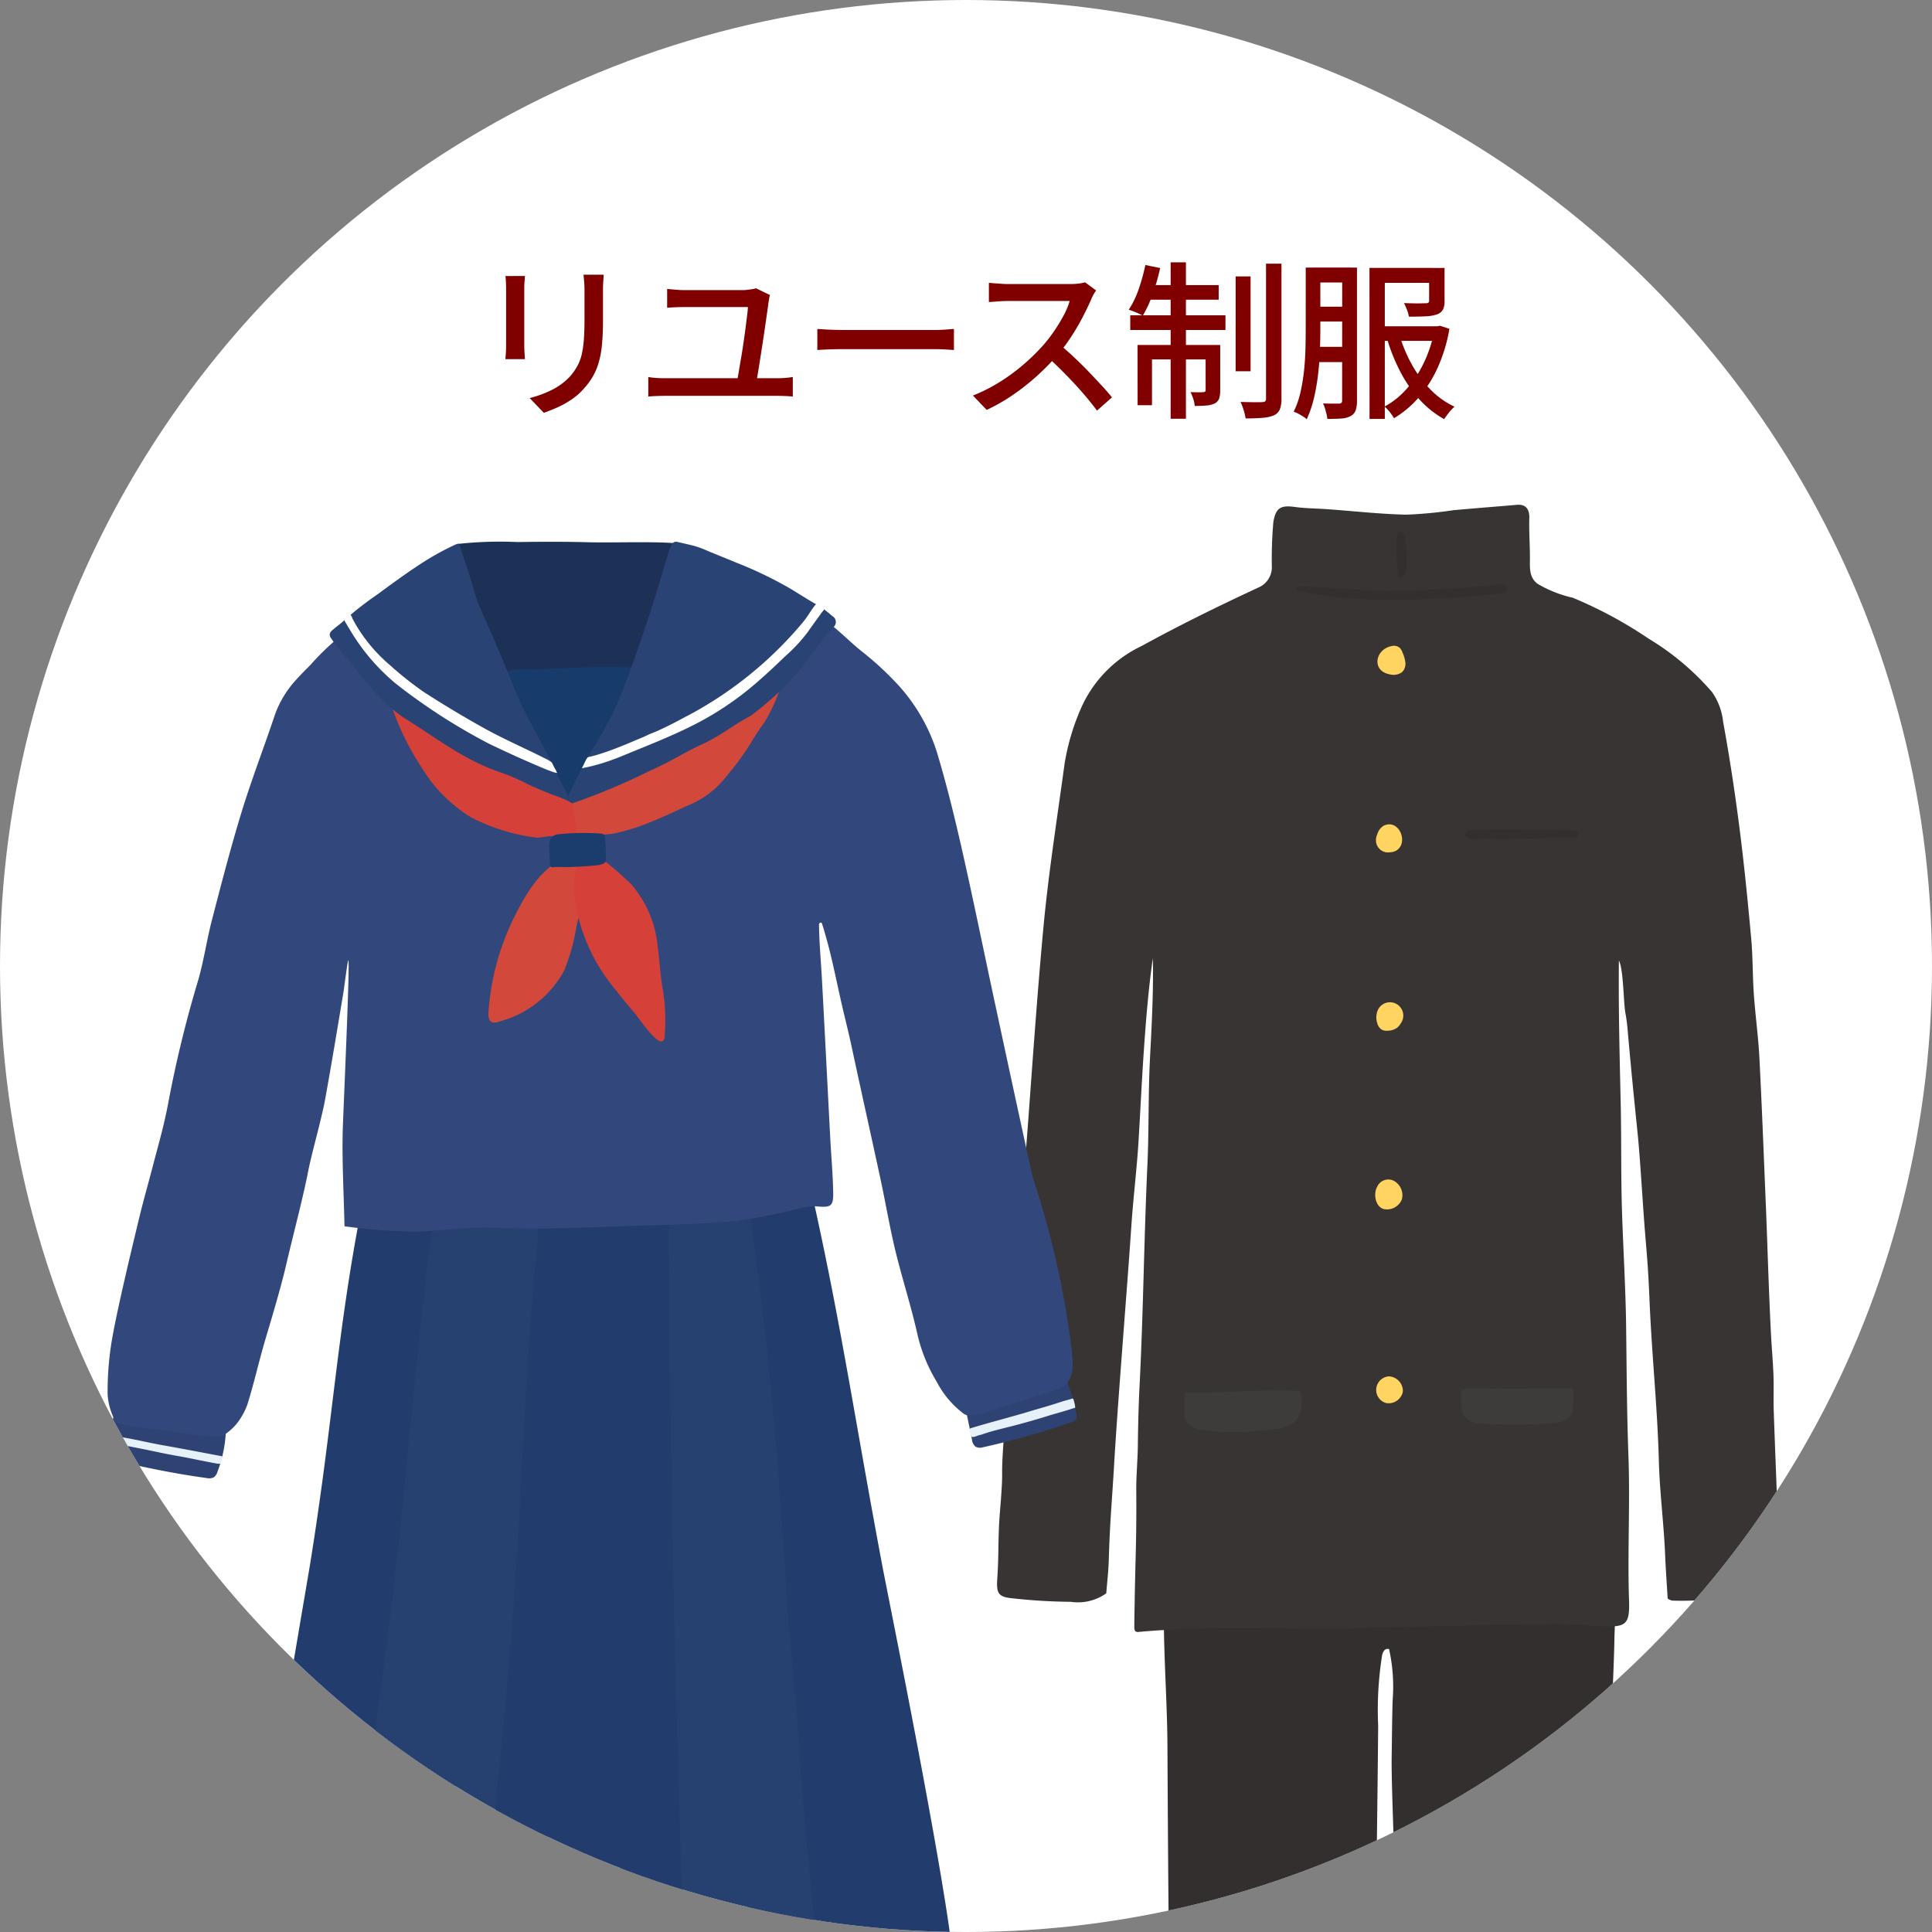 <svg xmlns="http://www.w3.org/2000/svg" xmlns:xlink="http://www.w3.org/1999/xlink" width="148" height="148" viewBox="0 0 148 148">
  <rect x="0" y="0" width="148" height="148" fill="#808080" stroke="none"/>
  <defs>
    <clipPath id="clip-path">
      <circle id="Ellipse_140" data-name="Ellipse 140" cx="74" cy="74" r="74" fill="#fff"/>
    </clipPath>
  </defs>
  <g id="Group_5968" data-name="Group 5968" transform="translate(-430 -1441)">
    <circle id="Ellipse_139" data-name="Ellipse 139" cx="74" cy="74" r="74" transform="translate(430 1441)" fill="#fff"/>
    <path id="Path_5579" data-name="Path 5579" d="M10.244-9.958q-.013.247-.033.546t-.019.65q0,.3,0,.734t0,.871q0,.436,0,.708a18.642,18.642,0,0,1-.085,1.911,7.143,7.143,0,0,1-.266,1.385,4.86,4.86,0,0,1-.449,1.027,5.336,5.336,0,0,1-.63.852A4.7,4.7,0,0,1,7.8-.41,7.03,7.03,0,0,1,6.7.208q-.559.247-1.04.416L4.576-.507A8.4,8.4,0,0,0,6.3-1.144,4.846,4.846,0,0,0,7.7-2.2,4.694,4.694,0,0,0,8.249-3a3.548,3.548,0,0,0,.325-.9A7.75,7.75,0,0,0,8.73-5.031q.046-.637.045-1.5V-8.762q0-.351-.026-.65T8.7-9.958Zm-6.032.1q-.013.2-.032.442t-.019.52v4.355q0,.247.019.553t.032.5H2.717q.013-.156.033-.462t.02-.591V-8.892q0-.182-.013-.475t-.039-.487ZM22.984-8.4a1.812,1.812,0,0,0-.065.273l-.039.234q-.052.39-.143,1.027t-.2,1.384q-.111.748-.227,1.489t-.214,1.346q-.1.6-.163.968H20.449q.052-.3.13-.767t.176-1.04q.1-.572.188-1.17t.162-1.157q.071-.559.124-.988t.065-.676H16.445q-.364,0-.689.013t-.65.039V-8.866l.657.059q.357.032.669.032h4.5a2.606,2.606,0,0,0,.338-.026l.37-.052a1.133,1.133,0,0,0,.267-.065ZM13.663-2.119a5.612,5.612,0,0,0,.6.071q.306.02.592.02H23.6q.312,0,.6-.026t.533-.065V-.624q-.26-.026-.591-.039T23.6-.676H14.859q-.273,0-.578.013t-.618.039ZM26.611-5.8l.54.033q.318.02.689.032t.708.013H35.62q.468,0,.845-.033t.611-.045v1.612l-.624-.039q-.4-.026-.832-.026H28.548q-.533,0-1.066.02t-.871.045ZM47.97-8.749a1.986,1.986,0,0,0-.195.3,2.923,2.923,0,0,0-.182.377q-.273.624-.67,1.391a16.883,16.883,0,0,1-.9,1.527A12.705,12.705,0,0,1,44.98-3.77a18.893,18.893,0,0,1-1.579,1.6A17.178,17.178,0,0,1,41.574-.735,14.241,14.241,0,0,1,39.585.4L38.532-.7a12.614,12.614,0,0,0,2.035-1.027,14.67,14.67,0,0,0,1.826-1.339,15.749,15.749,0,0,0,1.482-1.443,10.979,10.979,0,0,0,.858-1.1,12.5,12.5,0,0,0,.741-1.215,5.739,5.739,0,0,0,.468-1.118H41.171q-.247,0-.54.019t-.533.039q-.24.02-.344.02V-9.334q.13.013.39.033l.546.039q.286.02.481.02h4.823a5.153,5.153,0,0,0,.663-.039,2.977,2.977,0,0,0,.468-.091ZM45.149-4.628q.52.429,1.092.962t1.118,1.1Q47.9-2,48.38-1.482t.8.923L48.035.455q-.481-.65-1.1-1.365T45.6-2.347q-.7-.721-1.4-1.345Zm13.507-5.2H59.8v7.267H58.656Zm2.327-.975h1.183V-.468a2.134,2.134,0,0,1-.13.839.9.9,0,0,1-.455.448,2.78,2.78,0,0,1-.871.189q-.546.045-1.287.045a4.512,4.512,0,0,0-.15-.624,4.592,4.592,0,0,0-.24-.637q.546.013,1.02.02T60.71-.2a.306.306,0,0,0,.208-.059.282.282,0,0,0,.065-.215Zm-7.306-.1h1.17V1.079h-1.17Zm2.678,6.331h1.118v3.471a2.041,2.041,0,0,1-.078.618.674.674,0,0,1-.338.384,1.759,1.759,0,0,1-.637.163q-.377.032-.9.033a2.062,2.062,0,0,0-.111-.54A3.4,3.4,0,0,0,55.2-.962q.364.013.631.013a3.5,3.5,0,0,0,.37-.013q.156,0,.156-.169Zm-5.213,0H56.81v1.105H52.247V.039h-1.1Zm-.559-2.275h7.293V-5.72H50.583Zm1.3-2.314h5.473v1.118H51.662ZM51.74-10.7l1.131.234a16.106,16.106,0,0,1-.572,2,9.064,9.064,0,0,1-.754,1.645q-.117-.065-.312-.156t-.4-.169q-.208-.078-.364-.13a6.884,6.884,0,0,0,.754-1.56A14.493,14.493,0,0,0,51.74-10.7Zm12.779.195H67.5V-9.36H64.519Zm0,3h3.016V-6.37H64.519Zm5.083,1.5h4.641v1.118H69.6Zm-5.1,1.573H67.5v1.17h-2.99ZM64.025-10.5h1.118v4.693q0,.78-.033,1.683t-.143,1.833a16.038,16.038,0,0,1-.318,1.807A8.412,8.412,0,0,1,64.1,1.118,1.528,1.528,0,0,0,63.817.9q-.182-.111-.37-.215A1.46,1.46,0,0,0,63.1.546a6.787,6.787,0,0,0,.52-1.489,14.259,14.259,0,0,0,.273-1.651q.091-.851.111-1.677t.02-1.541Zm2.795,0h1.131V-.3a2.292,2.292,0,0,1-.1.728.78.78,0,0,1-.383.442,1.65,1.65,0,0,1-.7.188q-.423.033-1.086.033a2.486,2.486,0,0,0-.065-.371q-.052-.215-.117-.436a1.7,1.7,0,0,0-.156-.377q.416.013.76.013h.475a.348.348,0,0,0,.175-.059.233.233,0,0,0,.059-.189Zm6.656.026h1.183v2.522a1.488,1.488,0,0,1-.123.67.82.82,0,0,1-.475.371,3.17,3.17,0,0,1-.864.143q-.527.026-1.268.026a2.628,2.628,0,0,0-.15-.533,4.737,4.737,0,0,0-.227-.507q.364.013.708.02t.6,0q.253-.007.345-.007a.366.366,0,0,0,.214-.045.2.2,0,0,0,.059-.162ZM73.9-6.006h.208l.208-.039.715.234a12.216,12.216,0,0,1-.91,3A9.327,9.327,0,0,1,72.663-.533,7.907,7.907,0,0,1,70.785,1.04a3.339,3.339,0,0,0-.318-.468,3.053,3.053,0,0,0-.4-.429,6.163,6.163,0,0,0,1.7-1.365A8.7,8.7,0,0,0,73.1-3.263,9.968,9.968,0,0,0,73.9-5.8Zm-2.678.728a11.218,11.218,0,0,0,.962,2.256,8.8,8.8,0,0,0,1.417,1.885A6.33,6.33,0,0,0,75.426.156,2.8,2.8,0,0,0,75,.6q-.227.286-.371.507A7.317,7.317,0,0,1,72.755-.384a10.007,10.007,0,0,1-1.463-2.1,13.973,13.973,0,0,1-1.027-2.535Zm-2.314-5.2h4.875v1.144h-3.7V1.092h-1.17Z" transform="translate(466 1472)" fill="maroon"/>
    <g id="Mask_Group_132" data-name="Mask Group 132" transform="translate(430 1441)" clip-path="url(#clip-path)">
      <g id="Group_5950" data-name="Group 5950" transform="translate(8.247 38.663)">
        <g id="Group_5947" data-name="Group 5947" transform="translate(68.125)">
          <path id="Path_5385" data-name="Path 5385" d="M3367.3,2410.452c.005,3.339.261,6.648.276,9.881q.028,5.986.078,11.984c.028,3.433.084,6.869.1,10.308,0,1.143-.145,2.287-.125,3.43.044,2.637.167,5.275.226,7.916.142,6.334.256,12.678.4,19.033.124,5.5.271,11.011.409,16.528.045,1.8.153,1.971,1.846,2.107,1.077.086,1.905.025,2.986.038,2.271.029,4.541.077,6.81.087.984,0,1.382-.371,1.416-1.241.083-2.137.143-4.274.238-6.408.208-4.679.441-9.35.644-14.017.139-3.22.275-6.437.356-9.654.089-3.562.087-7.125.171-10.681.1-4.3.312-8.591.367-12.881.064-5.09.181-13.032.22-18.109a26.852,26.852,0,0,1,.292-5.349.9.9,0,0,1,.159-.407.34.34,0,0,1,.385-.122,13.285,13.285,0,0,1,.271,3.945c-.042,1.42-.049,2.839-.072,4.261-.028,1.767.132,5.327.168,7.1.082,3.937.091,7.093.272,11.035.189,4.115.451,9.481.658,13.6.176,3.494.223,7,.329,10.5q.114,3.713.233,7.431c.044,1.325.128,2.65.155,3.976.064,3.177.088,6.356.162,9.538.029,1.262.074,2.523.122,3.784.03.8-.075,1.608-.033,2.413.066,1.266.318,1.6,1.59,1.569,3.374-.088,6.491-.175,9.864-.262,1.392-.036,1.174-2,1.239-3.021.1-1.571.152-3.145.223-4.718.335-7.447.467-14.88.729-22.3.285-8.1.563-16.174.73-24.239.09-4.339.3-8.682.27-13.016q-.013-2.046.043-4.09c.08-2.832.262-5.66.313-8.489,0-.23.112-1.953-.084-1.958-1.716-.042-3.272.054-4.973-.127a80.382,80.382,0,0,0-10.567.1c-4.714.124-8.3.062-12.541.072-1.965,0-3.929.112-5.894.237A1.153,1.153,0,0,0,3367.3,2410.452Z" transform="translate(-3354.516 -2325.228)" fill="#322f2e"/>
          <path id="Path_5386" data-name="Path 5386" d="M3326.469,1884.219a.856.856,0,0,0,.346.155c2.181.09,4.619-.285,6.8-.19.921.04,1.252-.54,1.278-1.325q.073-2.224.008-4.453c-.08-2.854-.212-5.705-.306-8.555-.031-.93.012-1.861-.023-2.791-.039-1.04-.137-2.078-.19-3.116-.068-1.316-.122-2.632-.173-3.947-.076-1.968-.137-3.935-.219-5.9-.156-3.767-.3-7.531-.493-11.289-.084-1.633-.313-3.259-.427-4.889-.1-1.413-.073-2.834-.2-4.243-.258-2.82-.535-5.638-.894-8.443-.352-2.745-.765-5.483-1.263-8.2a4.817,4.817,0,0,0-.858-2.273,20.25,20.25,0,0,0-4.87-4.091,32.76,32.76,0,0,0-5.8-3.123,9.111,9.111,0,0,1-2.688-1.067c-.652-.491-.582-1.228-.579-1.939,0-1.036-.079-2.07-.048-3.106.018-.6-.222-1.063-.944-1-1.623.139-3.248.264-4.87.411a32.3,32.3,0,0,1-3.623.343c-2-.046-4-.272-6-.417-.842-.061-1.69-.06-2.525-.174-1.06-.145-1.458.045-1.645,1.155a32.545,32.545,0,0,0-.118,3.363,1.683,1.683,0,0,1-1.01,1.647c-2.97,1.375-6.107,2.914-8.976,4.494a9.514,9.514,0,0,0-4.64,4.781,17.6,17.6,0,0,0-1.244,4.193c-.569,4.194-1.239,8.411-1.632,12.639-.443,4.778-.778,9.575-1.132,14.375-.3,4.033-.628,8.073-.913,12.116-.128,1.809-.2,3.617-.353,5.425-.193,2.249-.422,4.5-.6,6.75-.072.93-.171,2.192-.159,3.127.014,1.151-.205,3.026-.247,4.174-.061,1.653-.02,2.258-.128,3.91-.069,1.048.085,1.344,1.095,1.446a43.288,43.288,0,0,0,4.547.276,3.726,3.726,0,0,0,2.71-.65c.069-.88.167-1.7.191-2.52.087-2.981.243-4.453.415-7.423.147-2.526.461-6.7.651-9.222.24-3.182.453-5.854.669-9.033.148-2.188.408-4.221.544-6.407.218-3.494.455-9.657,1.1-14.053.061,2.962-.148,6.106-.235,7.97-.122,2.622-.063,5.257-.184,7.883-.26,5.629-.312,11.262-.6,16.907-.078,1.536-.114,3.076-.132,4.616-.012.993-.128,2.339-.121,3.333.029,3.918-.061,4.9-.121,8.523-.009.554-.029,1.468-.028,2.02,0,.123.012.269.117.334a.368.368,0,0,0,.228.028c3.671-.333,6.544-.266,10.352-.266,1.805,0,4.455.1,6.286,0,2.668-.145,5.195-.128,7.864-.206,2.56-.074,5.121-.121,7.681-.129,1.168,0,2.337.133,3.506.175,1.637.058,1.924-.207,1.865-1.948-.126-3.688.087-7.371-.046-11.053-.121-3.357-.128-5.91-.18-10.062-.035-2.807-.235-6.113-.32-8.9-.078-2.572-.036-5.319-.09-7.888-.07-3.273-.183-7.2-.143-11.152.357.647.353,3.293.5,4.018a14.233,14.233,0,0,1,.189,1.513c.287,3.211.423,4.533.786,8.1.167,1.8.376,5.332.523,7.132.2,2.4.247,2.907.351,5.319.181,4.231.61,8.253.714,12.27.058,2.258.36,4.645.467,6.905C3326.306,1881.733,3326.387,1882.868,3326.469,1884.219Z" transform="translate(-3275.09 -1800.425)" fill="#373433"/>
          <path id="Path_5387" data-name="Path 5387" d="M3379.24,2290.164q-.273,0-.545-.01c-.006.417-.012.885-.019,1.3a2.482,2.482,0,0,0,.037.583c.235,1.041,1.432,1.018,2.32,1.091a22.5,22.5,0,0,0,4.4-.15,2.81,2.81,0,0,0,1.808-.677,2.534,2.534,0,0,0,.332-2.086.206.206,0,0,0-.067-.151.236.236,0,0,0-.126-.03C3384.646,2289.909,3381.966,2290.17,3379.24,2290.164Z" transform="translate(-3364.318 -2222.146)" fill="#3e3b3b"/>
          <path id="Path_5388" data-name="Path 5388" d="M3532,2288.869a.6.6,0,0,0-.312.077c-.219.14-.112.583-.116.8a2.878,2.878,0,0,0,.078.912,1.409,1.409,0,0,0,1.338.871,41.573,41.573,0,0,0,4.945.029c.691-.049,1.684-.041,2.073-.742a1.551,1.551,0,0,0,.147-.7c.013-.336.011-.75-.008-1.086a.228.228,0,0,0-.039-.139.235.235,0,0,0-.184-.056c-2.434-.017-5.382.044-7.815.027Z" transform="translate(-3496.006 -2221.144)" fill="#3e3b3b"/>
          <path id="Path_5389" data-name="Path 5389" d="M3485.747,2173.609a.931.931,0,0,0-1.452.318c-.3.506-.183,1.5.474,1.718a1.224,1.224,0,0,0,1.413-.745A1.251,1.251,0,0,0,3485.747,2173.609Z" transform="translate(-3455.162 -2121.693)" fill="#ffd460"/>
          <path id="Path_5390" data-name="Path 5390" d="M3486.748,2283.286a1.126,1.126,0,0,0-1.08-1.091,1.043,1.043,0,0,0-.193,2.047,1.114,1.114,0,0,0,1.255-.806A1.384,1.384,0,0,0,3486.748,2283.286Z" transform="translate(-3455.653 -2215.422)" fill="#ffd460"/>
          <path id="Path_5391" data-name="Path 5391" d="M3486.17,1880.56a1.777,1.777,0,0,0,.176.04,1.1,1.1,0,0,0,.933-.178.9.9,0,0,0,.246-.733,2.634,2.634,0,0,0-.22-.766,1.009,1.009,0,0,0-.183-.332.688.688,0,0,0-.617-.167C3485.255,1878.644,3484.925,1880.208,3486.17,1880.56Z" transform="translate(-3456.239 -1867.602)" fill="#ffd460"/>
          <path id="Path_5392" data-name="Path 5392" d="M3485.365,1979.223a1.528,1.528,0,0,0,.272-.005,1.112,1.112,0,0,0,.471-.126c.988-.589.217-2.486-.966-1.907a1.1,1.1,0,0,0-.474.632,1.051,1.051,0,0,0-.112.453.933.933,0,0,0,.782.951Z" transform="translate(-3455.524 -1952.592)" fill="#ffd460"/>
          <path id="Path_5393" data-name="Path 5393" d="M3485.371,2077.508a1.154,1.154,0,0,0,.263.013,1.262,1.262,0,0,0,.724-.231,1.108,1.108,0,0,0,.271-.323,1.021,1.021,0,1,0-1.81-.862,1.411,1.411,0,0,0,.028.876.8.8,0,0,0,.348.468A.609.609,0,0,0,3485.371,2077.508Z" transform="translate(-3455.702 -2037.226)" fill="#ffd460"/>
          <path id="Path_5394" data-name="Path 5394" d="M3441,1844.646c2.3.087,4.615.36,6.916.332,2.552-.031,5.1-.186,7.63-.464a1.751,1.751,0,0,1,.688.015c.217.065.389.255.307.424s-.373.225-.614.247a76.723,76.723,0,0,1-8.922.452,30.84,30.84,0,0,1-6.3-.629.7.7,0,0,1-.306-.12.144.144,0,0,1,0-.24.4.4,0,0,1,.2-.03Z" transform="translate(-3417.434 -1838.379)" fill="#322f2e"/>
          <path id="Path_5395" data-name="Path 5395" d="M3533.887,1980.461c-.077-.083-.086-.2.013-.378a.255.255,0,0,1,.1-.105.379.379,0,0,1,.166-.031c2.764-.092,5.519-.015,8.284.04.062.189.1.437-.112.533a.684.684,0,0,1-.3.036c-1.426-.042-2.832.042-4.252.063-.806.011-1.611.007-2.417,0C3535.017,1980.616,3534.126,1980.719,3533.887,1980.461Z" transform="translate(-3497.966 -1955.028)" fill="#322f2e"/>
          <path id="Path_5396" data-name="Path 5396" d="M3495.817,1816.2q0-.2,0-.394a1.138,1.138,0,0,1,.073-.442.3.3,0,0,1,.311-.208c.2.045.252.339.267.574a8.175,8.175,0,0,1,.12,2.475c-.082.313-.375.593-.623.449A18.069,18.069,0,0,1,3495.817,1816.2Z" transform="translate(-3465.224 -1813.106)" fill="#322f2e"/>
        </g>
        <g id="Group_5946" data-name="Group 5946" transform="translate(0 2.837)">
          <path id="Path_5364" data-name="Path 5364" d="M370.474,963.71c-.958,18.834-.926,35.8-1.265,59.465a2.35,2.35,0,0,1-.3,1.369,1.631,1.631,0,0,1-1.3.508,44.567,44.567,0,0,1-13.844-1.353c-1.048-.275,4.08-29.431,4.492-31.987,1.755-10.9,2.007-17.224,3.864-26.929a1.375,1.375,0,0,1,.289-.715C363,963.433,370.478,963.627,370.474,963.71Z" transform="translate(-342.743 -913.429)" fill="#223d6d"/>
          <path id="Path_5365" data-name="Path 5365" d="M635.079,961.272c1.463,18.8,2.5,36.619,3.47,60.263a2.35,2.35,0,0,0,.339,1.361,1.632,1.632,0,0,0,1.317.473,44.568,44.568,0,0,0,13.8-1.724c1.041-.3-4.869-29.311-5.349-31.854-2.047-10.846-3.079-18.019-5.2-27.67a1.378,1.378,0,0,0-.308-.707C642.54,960.795,635.073,961.189,635.079,961.272Z" transform="translate(-589.285 -911.2)" fill="#223d6d"/>
          <path id="Path_5366" data-name="Path 5366" d="M429.45,961.254c-.2,18.857-.024,38.449.591,62.105a2.35,2.35,0,0,1-.247,1.38,1.632,1.632,0,0,1-1.282.56,44.563,44.563,0,0,1-13.887-.794c-1.058-.232,2.891-29.572,3.2-32.141,1.314-10.959,1.915-20.852,3.379-30.623.038-.253.787-.325,1.055-.325C423.637,961.416,429.45,961.171,429.45,961.254Z" transform="translate(-396.022 -911.344)" fill="#26406f"/>
          <path id="Path_5367" data-name="Path 5367" d="M581.194,962.277c.2,18.857.029,39.018-.586,62.674a2.349,2.349,0,0,0,.247,1.38,1.631,1.631,0,0,0,1.282.56,67.787,67.787,0,0,0,13.594-.434.726.726,0,0,0,.3-.077.677.677,0,0,0,.213-.672c-.218-2.144-.217-4.324-.419-6.476-.479-5.113-1.016-10.2-1.336-15.329-.243-3.9-.643-6.761-.852-10.1-.73-11.686-1.457-20.539-2.922-30.311a1.375,1.375,0,0,0-.26-.726C589.887,962.1,581.193,962.194,581.194,962.277Z" transform="translate(-541.567 -912.205)" fill="#26406f"/>
          <path id="Path_5368" data-name="Path 5368" d="M511.538,961.379c.052,21.334.537,42.175,1.415,63.491.016.4.127,1.144-.176,1.446a.956.956,0,0,1-.646.2c-4.87.248-9.718.742-14.551-.035a.465.465,0,0,1-.217-.074.477.477,0,0,1-.121-.393c.005-1.3-.007-2.6.042-3.895.191-5.029.644-10.052,1.085-15.064.314-3.566.684-7.127.985-10.693.961-11.368,1.1-22.862,2.383-34.167a1.487,1.487,0,0,1,.279-.847C502.677,960.608,511.538,961.28,511.538,961.379Z" transform="translate(-468.549 -911.14)" fill="#223d6d"/>
          <path id="Path_5369" data-name="Path 5369" d="M275.5,1094.073a9.9,9.9,0,0,1-.658,3.7.774.774,0,0,1-.278.41.86.86,0,0,1-.564.052c-2.294-.311-4.645-.787-6.895-1.322a.928.928,0,0,1-.539-.264c-.105-.135-.048-.261-.054-.43a11.658,11.658,0,0,1,.487-3.089.569.569,0,0,1,.16-.328c.28-.226,1.428.081,1.772.131C269.528,1093.017,275.5,1093.75,275.5,1094.073Z" transform="translate(-266.436 -1026.513)" fill="#2e4273"/>
          <path id="Path_5370" data-name="Path 5370" d="M803.336,1071.307l.08-.022a.153.153,0,0,1,.23.119l.44,1.309a9.991,9.991,0,0,1,.429,1.537c.1.6.187.745-.422.956a60.49,60.49,0,0,1-6.731,1.9.686.686,0,0,1-.527-.064.794.794,0,0,1-.263-.529l-.414-2.014c-.267-1.3,1.924-1.554,2.869-1.881q1.065-.369,2.144-.695C801.9,1071.707,802.609,1071.5,803.336,1071.307Z" transform="translate(-730.36 -1007.727)" fill="#2e4273"/>
          <path id="Path_5371" data-name="Path 5371" d="M331.538,670.353a.743.743,0,0,0,.393.127,3.832,3.832,0,0,0,1.238-.243c1.624-.551,3.526-1.075,5.15-1.626a5.581,5.581,0,0,0,.888-.409c.932-.636.642-2.221.541-3.192a68.32,68.32,0,0,0-2.31-10.792c-.213-.794-.532-1.563-.708-2.363-.963-4.36-1.9-8.725-2.838-13.091-.836-3.889-1.625-7.787-2.505-11.666-.568-2.5-1.179-5-1.923-7.463a13.816,13.816,0,0,0-3.273-5.449,23.764,23.764,0,0,0-2.47-2.238c-.774-.617-1.473-1.328-2.241-1.951s-1.515.865-1.918,1.421a28.614,28.614,0,0,1-2.174,2.684,18.46,18.46,0,0,1-5.244,4.035c-1.41.7-2.916,1.181-4.361,1.8a14.377,14.377,0,0,0-2.167,1.12,7.059,7.059,0,0,1-.926.6,5.875,5.875,0,0,0-1.1.441,6.693,6.693,0,0,1-1.246.768,1.578,1.578,0,0,1-1.412-.042,2.246,2.246,0,0,1-.51-.5,3.9,3.9,0,0,0-1.552-1.415c-.726-.291-1.425-.635-2.13-.978-1.534-.749-3.061-1.516-4.548-2.357a29.831,29.831,0,0,1-7.9-6.1c-.131-.15-.446-.47-.656-.465a.521.521,0,0,0-.284.13,17.95,17.95,0,0,0-1.862,1.842c-.373.369-.746.739-1.093,1.132a7.82,7.82,0,0,0-1.628,2.668c-.83,2.49-1.783,4.943-2.552,7.45-.839,2.735-1.554,5.507-2.274,8.276-.414,1.593-.638,3.237-1.112,4.811a90.15,90.15,0,0,0-2.253,9.294c-.329,1.738-.791,3.314-1.12,4.579-.451,1.735-.741,2.691-1.159,4.432-.577,2.4-1.554,6.455-1.991,8.885a23.754,23.754,0,0,0-.361,4.34,4.9,4.9,0,0,0,.473,1.836.767.767,0,0,0,.242.346.948.948,0,0,0,.371.114c.406.075,1.225.257,1.634.3,1.584.148,2.707.318,4.273.577.448.074.886.021,1.341.088a.632.632,0,0,0,.609-.155,4.1,4.1,0,0,0,1.333-1.41,4.876,4.876,0,0,0,.437-.925c.558-1.8.868-3.277,1.407-5.086.526-1.767,1.153-3.851,1.569-5.643.471-2.029,1.28-5.079,1.677-7.125.277-1.425,1.013-3.938,1.3-5.518.505-2.795.949-5.475,1.414-8.278.026-.156.324-2.505.365-2.354.122.446-.413,12.046-.437,13.121-.053,2.358.083,4.721.138,7.251a44.791,44.791,0,0,0,5.614.415c2.016-.1,3.993-.4,6.052-.3,3.5.165,7.024-.047,10.536-.149,2.6-.075,5.205-.13,7.79-.375a49.029,49.029,0,0,0,4.939-.978,4.116,4.116,0,0,1,1.147-.145c1.225.112,1.385.03,1.357-1.177-.031-1.355-.153-2.708-.225-4.063-.214-4.066-.415-8.133-.639-12.2-.074-1.353-.2-2.7-.22-4.053a.327.327,0,0,1,.032-.182.113.113,0,0,1,.16-.04.163.163,0,0,1,.04.076c.708,2.229,1.03,4.109,1.561,6.394.2.846.513,2.117.695,2.967.73,3.415,1.495,6.823,2.23,10.237.388,1.8.692,3.625,1.125,5.417.512,2.121,1.192,4.2,1.672,6.331a12.221,12.221,0,0,0,1.5,3.732A7.193,7.193,0,0,0,331.538,670.353Z" transform="translate(-265.95 -603.548)" fill="#32487c"/>
          <path id="Path_5372" data-name="Path 5372" d="M268,1111.051c.887.163,1.908.4,2.805.559,1.653.291,2.932.543,4.494.837a.085.085,0,0,1,.054.028.088.088,0,0,1,0,.068,3.305,3.305,0,0,1-.11.405.134.134,0,0,1-.022.045.126.126,0,0,1-.094.033,1.239,1.239,0,0,1-.269-.028c-.99-.177-1.969-.4-2.96-.573-.837-.143-1.6-.318-2.5-.5s-1.647-.311-2.625-.549a.171.171,0,0,1-.1-.059.187.187,0,0,1-.017-.128l.027-.245a.083.083,0,0,1,.111-.1Q267.4,1110.942,268,1111.051Z" transform="translate(-266.569 -1042.396)" fill="#e7f1f9"/>
          <path id="Path_5373" data-name="Path 5373" d="M805.138,1088.419c-.819.278-1.515.46-2.408.73-1.455.441-3.011.83-4.459,1.274a.165.165,0,0,0-.1.065.157.157,0,0,0-.008.1,1.921,1.921,0,0,0,.1.4.191.191,0,0,0,.055.09.2.2,0,0,0,.157.018.889.889,0,0,0,.216-.063,1.533,1.533,0,0,1,.344-.1c.812-.291,1.526-.447,2.362-.661s1.824-.492,2.634-.747c.671-.211,1.257-.354,1.923-.575.082-.027.163-.052.246-.075a.066.066,0,0,0,.047-.03.065.065,0,0,0,0-.036,3.373,3.373,0,0,0-.128-.578.107.107,0,0,0-.038-.062.109.109,0,0,0-.089,0C805.736,1088.255,805.39,1088.333,805.138,1088.419Z" transform="translate(-732.13 -1022.522)" fill="#e7f1f9"/>
          <path id="Path_5374" data-name="Path 5374" d="M508.289,753.791a.4.4,0,0,0-.152-.17.6.6,0,0,0-.327-.058c-2.35.086-3.839,2.755-4.756,4.592a19.274,19.274,0,0,0-1.991,7.322c-.019.286.008.64.268.759a.714.714,0,0,0,.524-.04,7.94,7.94,0,0,0,5.009-3.915,15.518,15.518,0,0,0,.971-3.576,13.724,13.724,0,0,0,.546-4.6A1.118,1.118,0,0,0,508.289,753.791Z" transform="translate(-471.89 -729.434)" fill="#d2483b"/>
          <path id="Path_5375" data-name="Path 5375" d="M554.958,748.942c-.426.417-.875.651-.931.95a8.079,8.079,0,0,0-.213,2.716,13.927,13.927,0,0,0,2.334,6.035c.734,1.006,1.529,1.967,2.332,2.919.263.311,1.553,2.224,2.035,2.1.15-.038.194-.227.207-.381a14.765,14.765,0,0,0-.155-3.694c-.187-1.11-.24-2.16-.385-3.276a8.465,8.465,0,0,0-2.051-4.723A31.1,31.1,0,0,0,554.958,748.942Z" transform="translate(-518.056 -725.387)" fill="#d54139"/>
          <path id="Path_5376" data-name="Path 5376" d="M564.349,652.27a13.75,13.75,0,0,0,1.2-2.607c-.907.521-3.42,2.5-4.3,3.043a11.616,11.616,0,0,1-1.5.916c-1.793.764-2.42,1.173-4.218,1.924-1.031.431-2.186,1.343-3.219,1.766-.5.205-.994.426-1.477.67-.521.263-1.184.115-1.492.711a2.161,2.161,0,0,0-.165,1.061c.017.553-.014,1.108.041,1.66a.229.229,0,0,0,.043.132.215.215,0,0,0,.189.045c.362-.041.688-.26,1.052-.289.287-.023.6.071.854-.061a3.451,3.451,0,0,1,.559-.341c.259-.08.6-.066.877-.121a14.589,14.589,0,0,0,1.941-.542c1.252-.438,2.451-1.009,3.652-1.568a7.077,7.077,0,0,0,3.1-2.341,19.984,19.984,0,0,0,1.534-2.039c.432-.655.765-1.287,1.253-1.924Z" transform="translate(-514.036 -638.425)" fill="#d2483b"/>
          <path id="Path_5377" data-name="Path 5377" d="M454.446,667.742a2.351,2.351,0,0,0,.009-1.389,6.435,6.435,0,0,0-.243-1.241,1.832,1.832,0,0,0-.611-.7c-.386-.291-.814-.458-1.2-.733a15.131,15.131,0,0,0-1.245-.878,26.991,26.991,0,0,0-3.419-1.511,35.863,35.863,0,0,1-7.489-4.162,19.946,19.946,0,0,0,2.4,5.069,11.468,11.468,0,0,0,3.8,3.863,14.79,14.79,0,0,0,4.888,1.546c.439.085,1.074-.167,1.513-.083.411.079,1.086.686,1.455.408A.489.489,0,0,0,454.446,667.742Z" transform="translate(-418.63 -644.96)" fill="#d54139"/>
          <path id="Path_5378" data-name="Path 5378" d="M542.5,738.871a19,19,0,0,0-3.252.055.812.812,0,0,0-.593.346,1.211,1.211,0,0,0-.1.7l.061,1.248a.366.366,0,0,0,.036.169c.063.107.325.043.449.044.48,0,.928.011,1.408-.01q.878-.038,1.753-.128a1.163,1.163,0,0,0,.563-.2.312.312,0,0,0,.069-.253,13.373,13.373,0,0,0-.09-1.831C542.795,738.946,542.683,738.9,542.5,738.871Z" transform="translate(-504.73 -716.517)" fill="#1b3d6e"/>
          <path id="Path_5379" data-name="Path 5379" d="M498.116,559.209a.715.715,0,0,1,.436.131c.142.127-.45,1.565-.506,1.747-.974,3.165-1.746,4.5-2.435,6.939-.45,1.592-1.378,1.135-2.708,1.188a40.025,40.025,0,0,1-7.351.008.959.959,0,0,1-.45-.148.993.993,0,0,1-.281-.448c-.723-1.811-1.628-3.545-2.305-5.375a18.382,18.382,0,0,1-.638-1.978c-.08-.324-.272-.606-.373-.929-.03-.1-.152-1.047-.041-1.069a29.323,29.323,0,0,1,4.626-.15c1.765-.029,3.619-.033,5.383.014C493.4,559.19,496.19,559.068,498.116,559.209Z" transform="translate(-454.687 -559.101)" fill="#1d3056"/>
          <path id="Path_5380" data-name="Path 5380" d="M514.615,645.222a12.715,12.715,0,0,0,.927,1.222,8.933,8.933,0,0,0,.86-1.058,30.026,30.026,0,0,0,4.459-9.162c-.022.076-2.452-.011-2.7-.006-.9.018-1.791.052-2.685.092s-1.792.087-2.688.13a6.79,6.79,0,0,0-2.286.163C511.981,639.424,512.86,642.6,514.615,645.222Z" transform="translate(-480.167 -626.647)" fill="#173b6b"/>
          <path id="Path_5381" data-name="Path 5381" d="M570.763,565.551a.511.511,0,0,0-.153-.781,7.909,7.909,0,0,0-.935-.728c-.729-.409-1.436-.857-2.148-1.294a1.081,1.081,0,0,0-.12-.073,30.523,30.523,0,0,0-4.188-2.014c-.717-.3-1.438-.583-2.154-.883a7.317,7.317,0,0,0-1.071-.394q-.606-.15-1.215-.285a.543.543,0,0,0-.2-.019.367.367,0,0,0-.236.163,2.289,2.289,0,0,0-.255.575c-.572,1.859-1.1,3.731-1.729,5.573-.732,2.153-1.438,4.326-2.362,6.4a30.593,30.593,0,0,1-1.9,3.409c-.647,1.064-1.136,2.2-1.7,3.316-.068.134.158.58.308.595a50.1,50.1,0,0,0,5.885-2.467c1.854-.83,2.321-1.248,4.166-2.11,1.294-.6,2.315-1.45,3.584-2.11a22.6,22.6,0,0,0,4.118-3.936c.554-.712,1.073-1.449,1.615-2.17C570.263,566.07,570.588,565.816,570.763,565.551Z" transform="translate(-515.1 -559.076)" fill="#2a4375"/>
          <path id="Path_5382" data-name="Path 5382" d="M412.841,560.284a1.945,1.945,0,0,0-.355.147,20.683,20.683,0,0,0-2.538,1.431c-1.113.725-2.183,1.515-3.253,2.3a25.636,25.636,0,0,0-2.531,1.978c-.292.277-.634.5-.931.774a.5.5,0,0,0-.19.3.486.486,0,0,0,.08.267,13.847,13.847,0,0,0,1.463,1.809c.557.714,1.1,1.439,1.714,2.107a11.9,11.9,0,0,0,2.365,2.175c2.61,1.61,4.644,3.286,7.541,4.247a16.8,16.8,0,0,1,2.1.92c.411.2,1.331.582,1.758.744a9.113,9.113,0,0,1,1.581.682,16.987,16.987,0,0,1-1.067-2.021c-.973-2.169-2.618-4.744-3.47-6.957-.781-2.03-1.772-4.243-2.745-6.474-.244-.771-.508-1.67-.69-2.272-.117-.385-.252-.765-.384-1.145-.066-.188-.131-.377-.192-.566a1.475,1.475,0,0,0-.173-.434.043.043,0,0,0-.014-.015.043.043,0,0,0-.027,0Z" transform="translate(-386.034 -560.125)" fill="#2a4375"/>
          <path id="Path_5383" data-name="Path 5383" d="M562.808,608.832q-.454.185-.908.373c-.376.155-.755.3-1.14.432-.335.115-.674.219-1.016.309q-.255.067-.512.124-.128.028-.256.053a1.486,1.486,0,0,1-.227.048s0,0,0,0,0,0,0,0,.013-.022.018-.033c.059-.11.113-.222.163-.335a3.417,3.417,0,0,1,.213-.4.2.2,0,0,1,.052-.061.584.584,0,0,1,.17-.052c.062-.016.126-.029.189-.045q.211-.056.42-.119c.284-.085.564-.179.843-.279.661-.237,1.31-.506,1.956-.78.334-.142.686-.276,1.01-.439.178-.089.563-.227.744-.31,1.257-.576,1.643-.824,2.457-1.241a29.5,29.5,0,0,0,8.675-7.062,7.353,7.353,0,0,0,.552-.768c.087-.131.175-.262.269-.389.044-.059.169-.266.253-.256a.141.141,0,0,1,.058.026c.106.068.518.26.5.379-.007.064-.132.183-.169.236q-.106.153-.215.3c-.276.384-.56.764-.826,1.156a12.437,12.437,0,0,1-1.775,1.91c-.7.678-1.413,1.346-2.151,1.985a23.6,23.6,0,0,1-4.771,3.226C565.9,607.576,564.358,608.2,562.808,608.832Z" transform="translate(-522.421 -592.82)" fill="#fff"/>
          <path id="Path_5384" data-name="Path 5384" d="M413.547,605.792a12.263,12.263,0,0,0,2.166,2.37,25.759,25.759,0,0,0,2.544,2.017q2.3,1.486,4.689,2.811c1.512.837,3.294,1.608,4.815,2.388.091.047.177.109.263.165a.35.35,0,0,1,.1.142,4.358,4.358,0,0,0,.21.406c.054.076.069.164.121.241.01.015.021.038.006.049a.036.036,0,0,1-.027,0,1.946,1.946,0,0,1-.418-.127c-.118-.048-.241-.081-.358-.13-1.76-.74-2.863-1.245-4.357-1.957a45.694,45.694,0,0,1-7.132-4.585,15.815,15.815,0,0,1-3.62-4.258c-.074-.114-.146-.228-.209-.348-.035-.066-.158-.222-.154-.295s.074-.116.132-.156a1.18,1.18,0,0,0,.214-.187c.031-.034.072-.074.116-.059.069.024.136.254.17.318q.112.21.231.415Q413.284,605.414,413.547,605.792Z" transform="translate(-394.045 -598.672)" fill="#fff"/>
        </g>
      </g>
    </g>
  </g>
</svg>
